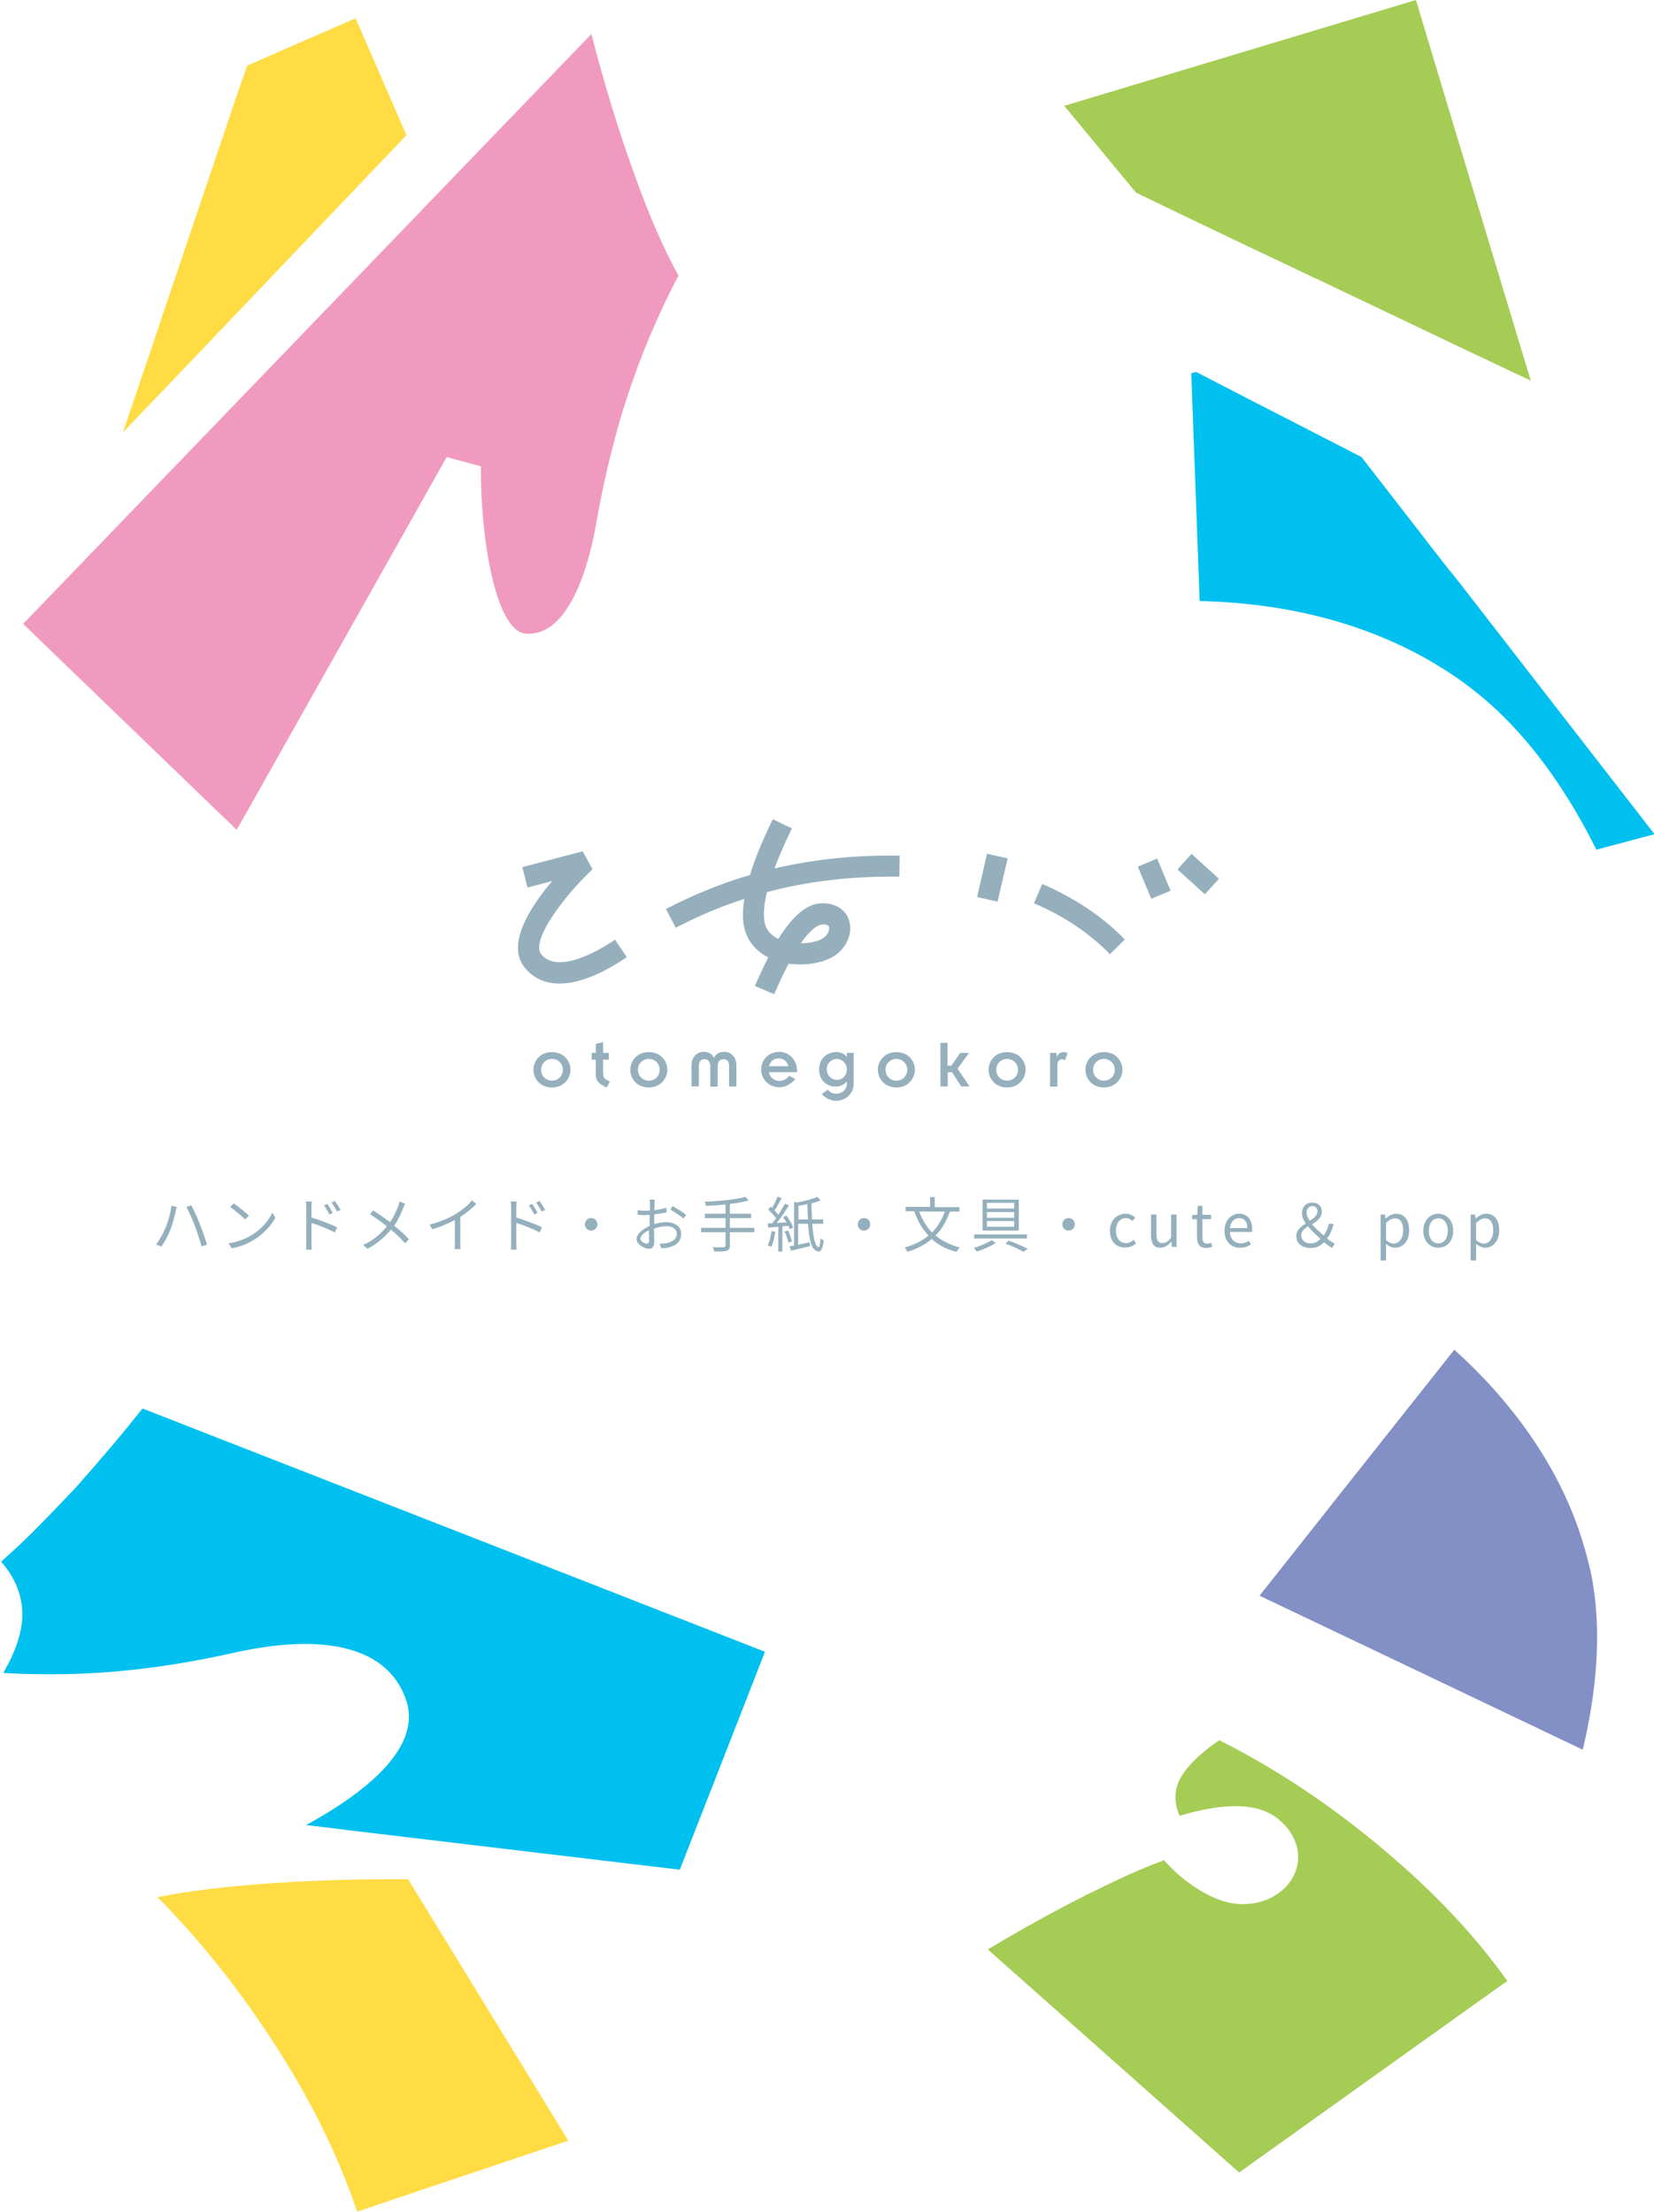 <?xml version="1.0" encoding="utf-8"?>
<!-- Generator: Adobe Illustrator 19.2.1, SVG Export Plug-In . SVG Version: 6.00 Build 0)  -->
<svg version="1.1" id="レイヤー_1" xmlns="http://www.w3.org/2000/svg" xmlns:xlink="http://www.w3.org/1999/xlink" x="0px"
	 y="0px" viewBox="0 0 608 813" style="enable-background:new 0 0 608 813;" xml:space="preserve">
<style type="text/css">
	.st0{fill:#95AFBD;}
	.st1{fill:#A5CC55;}
	.st2{fill:#8390C5;}
	.st3{fill:#00C0EF;}
	.st4{fill:#FFDC44;}
	.st5{fill:#F19AC0;}
	.st6{fill:#95B0BD;}
</style>
<g>
	<g>
		<path class="st0" d="M198.9,393.2c0-2.2,1.7-4,4-4c2.3,0,4,1.8,4,4c0,2.2-1.7,4-4,4C200.6,397.2,198.9,395.4,198.9,393.2z
			 M196.1,393.2c0,3.3,2.5,6.5,6.8,6.5c4.3,0,6.8-3.3,6.8-6.5c0-3.3-2.5-6.5-6.8-6.5C198.6,386.7,196.1,389.9,196.1,393.2z"/>
		<path class="st0" d="M217.5,387h1.5v-3.3l2.7-0.7v4h2.1v2.5h-2.1v4.9c0,1.3,0.3,1.9,1.1,2.4l1.4,0.8l-1.2,2.1
			c-2.7-1.3-4-2.3-4-4.8v-5.4h-1.5V387z"/>
		<path class="st0" d="M234.5,393.2c0-2.2,1.7-4,4-4c2.3,0,4,1.8,4,4c0,2.2-1.7,4-4,4C236.2,397.2,234.5,395.4,234.5,393.2z
			 M231.7,393.2c0,3.3,2.5,6.5,6.8,6.5c4.3,0,6.8-3.3,6.8-6.5c0-3.3-2.5-6.5-6.8-6.5C234.2,386.7,231.7,389.9,231.7,393.2z"/>
		<path class="st0" d="M254.2,391.6c0-3.2,2.1-5,4.5-5c1.9,0,3.2,0.9,3.7,2.2h0.1c0.5-1.3,1.8-2.2,3.7-2.2c2.4,0,4.5,1.8,4.5,5v7.7
			H268v-7.7c0-1.5-0.9-2.3-2-2.3c-1.3,0-2.2,0.8-2.2,2.7v7.4h-2.7V392c0-1.9-0.9-2.7-2.2-2.7c-1.1,0-2,0.8-2,2.3v7.7h-2.7V391.6z"/>
		<path class="st0" d="M282.7,391.9c0.4-1.8,1.8-2.9,3.5-2.9s3.1,1,3.6,2.9H282.7z M290.1,395.4c-0.9,1.2-2.1,1.9-3.6,1.9
			c-1.9,0-3.6-1.4-3.8-3.2H293v-0.5c0-4.8-3.8-7-6.4-7c-4.3,0-6.8,3.2-6.8,6.5c0,3.3,2.5,6.5,6.8,6.5c2.2,0,4.3-1.2,5.7-3
			L290.1,395.4z"/>
		<path class="st0" d="M303.9,393c0-2.1,1.7-3.8,3.7-3.8c2,0,3.7,1.7,3.7,3.9c0,2.1-1.5,3.8-3.7,3.8
			C305.4,396.8,303.9,395.1,303.9,393z M313.8,387h-2.5v1.5h0c-0.9-1.2-2.2-1.8-3.9-1.8c-3.3,0-6.3,2.3-6.3,6.4c0,3.9,2.8,6.3,6,6.3
			c1.8,0,3.1-0.7,4.2-1.9v0.8c0,1.9-1.4,3.7-4.1,3.7c-1.3,0-2.4-0.8-2.9-1.5l-2.2,1.6c1.4,1.7,3.5,2.5,5.2,2.5
			c3.4,0,6.5-2.4,6.5-6.4V387z"/>
		<path class="st0" d="M325.5,393.2c0-2.2,1.7-4,4-4c2.3,0,4,1.8,4,4c0,2.2-1.7,4-4,4C327.2,397.2,325.5,395.4,325.5,393.2z
			 M322.7,393.2c0,3.3,2.5,6.5,6.8,6.5c4.3,0,6.8-3.3,6.8-6.5c0-3.3-2.5-6.5-6.8-6.5C325.2,386.7,322.7,389.9,322.7,393.2z"/>
		<path class="st0" d="M345.6,383.3h2.7v8.4h1.4l3.3-4.7h3.2l-4.2,5.8l4.4,6.5h-3.1l-3.3-5.2h-1.6v5.2h-2.7V383.3z"/>
		<path class="st0" d="M366.2,393.2c0-2.2,1.7-4,4-4c2.3,0,4,1.8,4,4c0,2.2-1.7,4-4,4C367.9,397.2,366.2,395.4,366.2,393.2z
			 M363.4,393.2c0,3.3,2.5,6.5,6.8,6.5c4.3,0,6.8-3.3,6.8-6.5c0-3.3-2.5-6.5-6.8-6.5C365.9,386.7,363.4,389.9,363.4,393.2z"/>
		<path class="st0" d="M385.9,387h2.5v1.4h0.1c0.4-1,1.4-1.7,2.4-1.7c0.6,0,1.1,0.1,1.5,0.4l-0.9,2.6c-0.3-0.2-0.7-0.4-1-0.4
			c-1,0-1.8,0.7-1.8,1.9v8.2h-2.7V387z"/>
		<path class="st0" d="M401.8,393.2c0-2.2,1.7-4,4-4c2.3,0,4,1.8,4,4c0,2.2-1.7,4-4,4C403.5,397.2,401.8,395.4,401.8,393.2z
			 M399,393.2c0,3.3,2.5,6.5,6.8,6.5c4.3,0,6.8-3.3,6.8-6.5c0-3.3-2.5-6.5-6.8-6.5C401.5,386.7,399,389.9,399,393.2z"/>
	</g>
	<g>
		
			<rect x="436.4" y="314.6" transform="matrix(0.672 -0.741 0.741 0.672 -93.554 431.509)" class="st0" width="7.7" height="13.6"/>
		
			<rect x="420.5" y="316.4" transform="matrix(0.922 -0.387 0.387 0.922 -91.897 189.563)" class="st0" width="7.7" height="12.8"/>
		<polygon class="st0" points="359.2,329.7 366.7,331.4 370.4,315.5 362.8,313.8 		"/>
		<path class="st0" d="M380.1,332c11,4.7,20.4,11,27.9,18.7l5.5-5.4c-8.2-8.4-18.5-15.3-30.4-20.4L380.1,332z"/>
		<path class="st0" d="M284.7,319.2c1.5-4.1,3.6-9,6.4-14.7l-7-3.4c-3.8,7.7-6.6,14.5-8.4,20.5c-10.6,3.1-20.9,7.3-30.9,12.5
			l3.6,6.9c8.2-4.3,16.5-7.8,25.2-10.6c-0.3,2-0.5,3.9-0.5,5.7c0,2.9,0.4,5.3,1.3,7.4c1.5,3.7,4.3,6.5,8,8.4
			c-1.6,3.1-3.2,6.6-4.9,10.5l7.1,3c1.9-4.4,3.6-8.1,5.3-11.2c5.5,0.8,11-0.1,14.6-1.7c5.7-2.4,9-8.3,7.8-13.5
			c-1-4.5-5.1-7.2-10.4-7c-5.3,0.2-10.4,4.5-15.8,13.1c-2.2-1.1-3.8-2.6-4.6-4.6c-0.4-1-0.7-2.4-0.7-4.5c0-2,0.3-4.7,1.1-8.1
			c15.3-4.1,31.5-5.9,48.7-5.7l0.1-7.7C314.6,314.2,299.3,315.8,284.7,319.2z M302.3,339.8c1.5-0.1,2.3,0.3,2.5,1c0,0.1,0,0.3,0,0.4
			c0,1.3-1,3.2-3.3,4.2c-1.8,0.8-4.4,1.3-7.1,1.3C298.6,340.6,301.3,339.8,302.3,339.8z"/>
		<path class="st0" d="M199,350.8c-4.1-5,8.3-21.4,18.8-31.3l-3.6-6.6l-22.2,5.8l1.9,7.5c0,0,4.7-1.2,9.1-2.4
			c-6.1,7.2-12.6,16.7-12.6,24.6c0,2.7,0.8,5.2,2.6,7.4c7.3,8.8,20.6,7.4,37.4-4l-4.3-6.4C220.1,349.4,205.2,358.2,199,350.8z"/>
	</g>
</g>
<g>
	<path class="st1" d="M462.2,92.2c0.9,0.4,1.7,0.8,2.6,1.2l18.7,8.9l0,0c0,0,0,0,0.1,0c38.1,18.2,70.1,33.4,79.1,37.6
		C546.3,85.7,524.5,13.5,520.5,0c-6.8,2-58.7,17.7-129.3,38.9l26.4,31.9C432.2,77.9,447.4,85.1,462.2,92.2z"/>
	<path class="st2" d="M580.4,562.4c-6.1-17.7-16.2-34.5-29.7-50c-4.9-5.6-10.3-11.1-16.1-16.3l-4.3,5.4h0
		c-25.1,31.7-50.5,63.7-67.3,85c43.7,20.8,84.9,40.4,118.8,56.6c4.3-17.9,7.8-42.4,2.9-65.5C583.5,572.4,582.1,567.4,580.4,562.4z"
		/>
	<path class="st3" d="M15.1,560l-0.2-0.2L15.1,560c-5.2,5.4-10.1,9.9-14.7,14c4.9,5.5,7.7,12,7.8,18.9c0.1,4-0.8,8.3-2.6,13
		c-1.1,2.9-2.6,5.8-4.4,9c15.9,0.9,31.8,0.6,47.9-1.2l0,0c12-1.3,24.1-3.4,36.3-6.1c34.8-7.9,57.5-1.8,63.9,17.3
		c1.6,4.7,1.2,9.3-0.5,13.7c-5.1,12.9-21.8,24.3-36.3,32.2c8,0.9,16.4,2,16.4,2c44.4,5.3,110,13.1,110,13.1l11,1.3
		c14.6-37.4,27.9-71.3,31.3-80.1c-9.6-3.8-112.1-43.8-228.8-89.4c-7,8.8-15.6,19-24.6,29.1C23.2,551.6,19.1,556,15.1,560z"/>
	<path class="st4" d="M86.1,693.3c-11.2,1.1-20.5,2.5-28.2,4c18.7,18.9,35.3,40.6,50.1,65.4c9.8,16.6,17.6,33.4,23.3,50.2l0,0
		l7.3-2.5l70.3-23.6c-18.8-30.7-38.8-63.4-58.9-96.1C129.2,690.6,106.6,691.3,86.1,693.3L86.1,693.3z"/>
	<path class="st5" d="M144.6,202.8l19.6-34.8l12.6,3.4c-0.3,25.3,5.2,60.7,16.5,61.5c16.8,1.2,23.7-28,25.9-40.7
		c2.2-12.8,5.1-25.1,8.5-37.1l0,0c5.5-18.8,12.7-36.7,21.7-53.8c-5.2-9.4-10.4-21.2-15.5-35.3v0c-6.7-18.1-12.3-37.1-16.5-53.5
		C115.9,117.9,16.7,220.8,8.5,229.3c8,7.8,43.8,42.2,78.5,75.7l3.7-6.5L144.6,202.8z"/>
	<path class="st1" d="M548,732.4l6.1-4.3c-9.7-13.6-21.4-26.6-34.8-38.9c-22.6-20.6-46.1-37-71.1-49.6c-5.2,3.6-8.7,6.7-11,9.4
		c-2.5,2.8-3.7,5.1-4.3,6.8c-1.3,3.7-1,7.6,0.7,11.6c17.1-5.1,28.9-4.7,36.2,1.1c7.2,5.9,9.4,14.2,5.5,21.4
		c-4.6,8.4-15.8,12.1-26.1,8.7c-6.5-2.1-14.9-7.5-21.3-14.9c-5.7,2.1-12.3,4.9-20,8.6v0c-4.8,2.3-10.1,4.9-15.8,7.9
		c-10.3,5.4-20.3,11.1-29,16.3c30.6,27.1,62.1,55.1,92.4,82L548,732.4L548,732.4z"/>
	<path class="st3" d="M522.3,196.1c-7.5-9.7-14.9-19.2-21.8-28.1c-22.5-11.6-43.9-22.5-60.8-31.3c-0.6,0.2-1.2,0.3-1.8,0.5
		c0.7,19.2,1.7,46.4,2.8,75.7h0l0.3,8c8.7,0.2,17.2,0.9,25.5,2.1c22.1,3.2,42.5,10.1,60.2,20.5c5.1,3,9.9,6.2,14.5,9.8
		c21.9,16.9,36.7,41,45.6,59c7.5-2,14.7-3.9,21.4-5.7c-18.2-23.4-45.3-58.4-72-92.8C531.4,207.9,526.8,202,522.3,196.1z"/>
	<path class="st4" d="M59.2,117.5c-2.4,7.2-4.9,14.6-7.5,22.2c-2.1,6.3-4.3,12.7-6.5,19.2l4.6-4.8l0,0h0l15.3-16l0,0l84.3-88.4
		C139,25.7,132.2,10.1,130.7,6.7c-5.3,2.3-20.4,8.9-39.8,17.4c-1.9,5.4-3.2,9.1-3.2,9C87.7,33.1,75,70.8,59.2,117.5z"/>
</g>
<g>
	<path class="st6" d="M63,443.2l2,0.4c-0.2,0.5-0.3,1.1-0.4,1.6c-0.3,1.4-1.1,4.6-2,6.9c-0.8,2-2,4.3-3.3,6.1l-1.9-0.8
		c1.4-1.8,2.6-4.2,3.4-6C61.8,449.1,62.7,445.8,63,443.2z M68.5,443.6l1.8-0.6c0.9,1.6,2.3,4.6,3.2,7c0.9,2.2,2,5.5,2.6,7.5l-2,0.6
		c-0.6-2.2-1.6-5.2-2.5-7.6C70.8,448.3,69.4,445.2,68.5,443.6z"/>
	<path class="st6" d="M92.8,453.8c3.4-2.1,6.1-5.4,7.3-8.1l1.1,1.9c-1.5,2.8-4.1,5.7-7.4,7.8c-2.2,1.4-5,2.8-8.6,3.4L84,457
		C87.8,456.4,90.7,455.1,92.8,453.8z M91.5,446.8l-1.4,1.4c-1.1-1.1-3.9-3.5-5.5-4.6l1.3-1.3C87.4,443.3,90.3,445.6,91.5,446.8z"/>
	<path class="st6" d="M114.5,447.5c2.9,0.9,7.1,2.4,9.4,3.6l-0.8,1.9c-2.4-1.3-6.2-2.8-8.6-3.5v7.2c0,0.7,0,1.9,0.1,2.6h-2.1
		c0.1-0.7,0.1-1.8,0.1-2.6v-12.8c0-0.6,0-1.6-0.2-2.3h2.2c-0.1,0.7-0.1,1.6-0.1,2.3V447.5z M121.1,446.4c-0.6-1.1-1.2-2.4-2-3.3
		l1.2-0.6c0.6,0.8,1.5,2.3,2,3.3L121.1,446.4z M123.9,445.3c-0.6-1.1-1.3-2.3-2-3.3l1.2-0.6c0.6,0.8,1.5,2.2,2.1,3.3L123.9,445.3z"
		/>
	<path class="st6" d="M148.9,442.4c-0.2,0.4-0.5,1.1-0.7,1.6c-0.7,1.9-1.8,4.4-3.3,6.5c2,1.6,3.9,3.3,5.4,5l-1.4,1.5
		c-1.6-1.9-3.3-3.4-5.2-5.1c-2,2.5-4.8,5.1-8.6,7.1l-1.6-1.4c3.9-1.8,6.6-4.2,8.7-6.9c-1.6-1.3-4.1-3.1-6.2-4.4l1.2-1.4
		c1.9,1.2,4.4,3,6.2,4.3c1.4-2,2.3-4.1,3-6c0.2-0.4,0.4-1.1,0.4-1.6L148.9,442.4z"/>
	<path class="st6" d="M175.1,442.5c-1.5,1.5-3.6,3.3-5.9,4.8v9.4c0,0.8,0,1.9,0.1,2.4h-2.2c0.1-0.4,0.1-1.5,0.1-2.4v-8.3
		c-2.4,1.3-5.4,2.6-8.3,3.4l-1-1.7c3.7-0.9,7.4-2.5,9.8-4c2.2-1.4,4.6-3.3,5.8-4.9L175.1,442.5z"/>
	<path class="st6" d="M189.8,447.5c2.9,0.9,7.1,2.4,9.4,3.6l-0.8,1.9c-2.4-1.3-6.2-2.8-8.6-3.5v7.2c0,0.7,0,1.9,0.1,2.6h-2.1
		c0.1-0.7,0.1-1.8,0.1-2.6v-12.8c0-0.6,0-1.6-0.2-2.3h2.2c-0.1,0.7-0.1,1.6-0.1,2.3V447.5z M196.4,446.4c-0.6-1.1-1.2-2.4-2-3.3
		l1.2-0.6c0.6,0.8,1.5,2.3,2,3.3L196.4,446.4z M199.1,445.3c-0.6-1.1-1.3-2.3-2-3.3l1.2-0.6c0.6,0.8,1.5,2.2,2.1,3.3L199.1,445.3z"
		/>
	<path class="st6" d="M217.3,447.7c1.3,0,2.3,1,2.3,2.3s-1,2.3-2.3,2.3c-1.3,0-2.3-1-2.3-2.3S216,447.7,217.3,447.7z"/>
	<path class="st6" d="M240.1,450c1.7-0.5,3.3-0.8,4.8-0.8c3.2,0,5.5,1.7,5.5,4.3c0,2.6-1.6,4.3-4.6,5c-1,0.2-1.9,0.3-2.7,0.3
		l-0.6-1.7c0.8,0,1.7,0,2.6-0.2c1.9-0.4,3.7-1.4,3.7-3.4c0-1.8-1.7-2.8-3.7-2.8c-1.6,0-3.2,0.3-4.7,0.9c0,1.8,0.1,3.8,0.1,4.7
		c0,2-0.8,2.7-1.9,2.7c-1.7,0-4.6-1.7-4.6-3.6c0-1.8,2.3-3.7,4.8-4.8v-1.2c0-0.9,0-1.9,0-2.9c-0.6,0-1.1,0.1-1.6,0.1
		c-1,0-1.9,0-2.8-0.1l0-1.7c1.2,0.2,2,0.2,2.8,0.2c0.5,0,1.1,0,1.7-0.1c0-1.1,0-2.1,0-2.5c0-0.4,0-1.2-0.1-1.5h1.9
		c0,0.4-0.1,1-0.1,1.5c0,0.5,0,1.4-0.1,2.4c1.6-0.2,3.2-0.5,4.5-0.9l0,1.7c-1.3,0.3-2.9,0.6-4.5,0.7c0,1,0,2.1,0,2.9V450z
		 M238.6,456.1c0-0.8,0-2.3-0.1-3.9c-1.8,0.8-3.1,2.1-3.1,3.1s1.5,1.8,2.4,1.8C238.3,457.1,238.6,456.7,238.6,456.1z M247.2,443.3
		c1.5,0.8,3.9,2.3,5,3.2l-0.9,1.4c-1.1-1-3.5-2.5-4.9-3.3L247.2,443.3z"/>
	<path class="st6" d="M277.3,452.9h-9v4.9c0,1.2-0.4,1.6-1.2,1.9c-0.8,0.3-2.2,0.3-4.5,0.3c-0.1-0.5-0.4-1.2-0.7-1.6
		c1.8,0.1,3.6,0,4.1,0c0.5,0,0.7-0.2,0.7-0.6v-4.9h-9v-1.6h9v-3.6h-7.6v-1.6h7.6v-3.4c-2.4,0.3-4.9,0.4-7.2,0.5
		c-0.1-0.4-0.3-1.1-0.4-1.5c5.2-0.2,11.6-0.8,14.9-1.8l1.2,1.3c-1.9,0.6-4.3,1-6.9,1.3v3.6h7.8v1.6h-7.8v3.6h9V452.9z"/>
	<path class="st6" d="M287.6,450.8v9.2h-1.5v-9.1c-1.3,0.1-2.6,0.2-3.7,0.3l-0.2-1.5l1.7-0.1c0.4-0.5,0.9-1.2,1.4-1.8
		c-0.7-1-1.8-2.2-2.9-3.2l0.8-1.1c0.2,0.2,0.4,0.4,0.6,0.5c0.7-1.2,1.6-2.9,2-4.2l1.5,0.6c-0.8,1.5-1.7,3.3-2.6,4.5
		c0.5,0.5,1,1.1,1.4,1.6c0.9-1.4,1.8-2.9,2.5-4.1l1.4,0.7c-1.3,2-3,4.6-4.5,6.4c1.1-0.1,2.4-0.2,3.6-0.2c-0.4-0.7-0.8-1.3-1.2-1.9
		l1.2-0.6c1,1.4,2.1,3.2,2.5,4.4l-1.3,0.6c-0.1-0.4-0.3-0.8-0.5-1.3L287.6,450.8z M285,452.7c-0.3,2.1-0.8,4.2-1.5,5.6
		c-0.3-0.2-0.9-0.5-1.3-0.6c0.7-1.3,1.1-3.3,1.4-5.2L285,452.7z M289.7,452.3c0.6,1.3,1.2,2.9,1.4,4l-1.3,0.4
		c-0.2-1.1-0.8-2.8-1.4-4.1L289.7,452.3z M298.6,449.8c0.3,4.8,1,8.3,2.3,8.6c0.4,0.1,0.6-1.3,0.7-3.3c0.3,0.3,0.9,0.7,1.2,0.9
		c-0.4,3.5-1.3,4.5-2.6,3.8c-2-0.6-2.8-4.6-3.2-10h-3.6v7.7c1.3-0.3,2.8-0.6,4.2-0.9l0.2,1.4c-2.4,0.6-5,1.2-7,1.7l-0.6-1.6
		c0.5-0.1,1.1-0.2,1.7-0.3v-16.1l0.9,0.3c2.8-0.5,5.9-1.3,7.6-2.1l1.3,1.3c-1,0.4-2.1,0.8-3.4,1.1c0,2,0.1,4.1,0.2,5.9h4.1v1.6
		H298.6z M297,448.2c-0.1-1.8-0.2-3.6-0.2-5.6c-1.1,0.2-2.2,0.4-3.3,0.6v5H297z"/>
	<path class="st6" d="M317.6,447.7c1.3,0,2.3,1,2.3,2.3s-1,2.3-2.3,2.3c-1.3,0-2.3-1-2.3-2.3S316.3,447.7,317.6,447.7z"/>
	<path class="st6" d="M349.2,445.3c-1.3,3.6-3,6.5-5.3,8.8c2.4,2,5.4,3.5,8.9,4.4c-0.4,0.4-0.9,1.1-1.2,1.6
		c-3.7-0.9-6.7-2.5-9.1-4.7c-2.4,2.1-5.4,3.6-8.9,4.7c-0.2-0.4-0.7-1.2-1-1.6c3.5-1,6.4-2.4,8.7-4.4c-2.3-2.4-4-5.4-5.2-8.9h-3.2
		v-1.6h9V440h1.7v3.7h9.1v1.6H349.2z M337.9,445.3c1.1,2.9,2.6,5.5,4.7,7.7c2-2,3.6-4.6,4.7-7.7H337.9z"/>
	<path class="st6" d="M366,456.9c-1.9,1.2-4.7,2.4-6.9,3.1c-0.3-0.3-0.7-0.9-1.1-1.3c2.2-0.7,5.1-1.9,6.6-2.9L366,456.9z
		 M377.5,453.7v1.5h-19.4v-1.5H377.5z M374.5,440.9v11.4h-13.3v-11.4H374.5z M362.8,444.2h10v-2.1h-10V444.2z M362.8,447.6h10v-2.1
		h-10V447.6z M362.8,450.9h10v-2.1h-10V450.9z M370.8,456c2.5,0.9,5.3,2.1,7,3l-1.6,1.1c-1.5-0.9-4.1-2.1-6.6-3L370.8,456z"/>
	<path class="st6" d="M392.8,447.7c1.3,0,2.3,1,2.3,2.3s-1,2.3-2.3,2.3c-1.3,0-2.3-1-2.3-2.3S391.5,447.7,392.8,447.7z"/>
	<path class="st6" d="M408,452.4c0-4,2.7-6.3,5.8-6.3c1.6,0,2.6,0.7,3.5,1.4l-1,1.3c-0.7-0.6-1.4-1.1-2.4-1.1
		c-2.2,0-3.7,1.9-3.7,4.6s1.5,4.6,3.7,4.6c1.1,0,2.1-0.5,2.8-1.2l0.9,1.3c-1.1,1-2.4,1.5-3.9,1.5C410.5,458.7,408,456.4,408,452.4z"
		/>
	<path class="st6" d="M423.1,454v-7.6h2v7.3c0,2.2,0.7,3.2,2.2,3.2c1.2,0,2.1-0.6,3.2-2v-8.5h2v11.9h-1.7l-0.2-1.9h-0.1
		c-1.1,1.3-2.3,2.2-4,2.2C424.2,458.7,423.1,457,423.1,454z"/>
	<path class="st6" d="M440,454.7v-6.6h-1.8v-1.5l1.9-0.1l0.2-3.3h1.7v3.3h3.2v1.6H442v6.7c0,1.5,0.5,2.3,1.8,2.3
		c0.4,0,1-0.2,1.4-0.3l0.4,1.5c-0.7,0.2-1.5,0.4-2.2,0.4C440.9,458.7,440,457.1,440,454.7z"/>
	<path class="st6" d="M450.1,452.4c0-3.9,2.6-6.3,5.4-6.3c3,0,4.8,2.2,4.8,5.6c0,0.4,0,0.9-0.1,1.1h-8.1c0.1,2.6,1.7,4.2,4,4.2
		c1.2,0,2.1-0.4,3-0.9l0.7,1.3c-1.1,0.7-2.3,1.2-4,1.2C452.7,458.7,450.1,456.3,450.1,452.4z M458.5,451.4c0-2.4-1.1-3.7-3-3.7
		c-1.7,0-3.2,1.4-3.4,3.7H458.5z"/>
	<path class="st6" d="M489.7,458.7c-0.8-0.5-1.8-1.1-3-2.1c-1.3,1.3-2.8,2.1-4.9,2.1c-3.2,0-5.3-1.7-5.3-4.4c0-2.2,1.7-3.5,3.5-4.6
		c-0.9-1.3-1.4-2.5-1.4-3.8c0-2.4,1.6-3.9,3.8-3.9c2.1,0,3.5,1.3,3.5,3.3c0,2.2-1.7,3.5-3.6,4.7c1.2,1.4,2.8,2.9,4.3,4.1
		c0.9-1.2,1.5-2.6,1.8-4.3h1.8c-0.4,2-1.2,3.8-2.4,5.4c1.1,0.9,2.2,1.6,2.8,1.9L489.7,458.7z M481.9,457c1.3,0,2.5-0.6,3.5-1.7
		c-1.6-1.4-3.3-3-4.6-4.6c-1.4,0.9-2.5,1.9-2.5,3.3C478.4,456,479.8,457,481.9,457z M481.5,448.7c1.5-1,2.8-2,2.8-3.5
		c0-1-0.7-1.9-1.8-1.9c-1.3,0-2.2,0.9-2.2,2.4C480.3,446.7,480.7,447.7,481.5,448.7z"/>
	<path class="st6" d="M507.4,446.4h1.7l0.2,1.4h0.1c1.1-0.9,2.4-1.7,3.8-1.7c3.1,0,4.8,2.4,4.8,6.1c0,4.1-2.4,6.4-5.2,6.4
		c-1.1,0-2.2-0.5-3.3-1.4l0,2.1v4h-2V446.4z M515.8,452.2c0-2.6-0.9-4.4-3.1-4.4c-1,0-2,0.6-3.2,1.7v6.3c1.1,0.9,2.1,1.3,2.9,1.3
		C514.3,457,515.8,455.2,515.8,452.2z"/>
	<path class="st6" d="M523.2,452.4c0-4,2.6-6.3,5.5-6.3s5.5,2.3,5.5,6.3c0,4-2.6,6.2-5.5,6.2S523.2,456.4,523.2,452.4z M532.2,452.4
		c0-2.8-1.4-4.6-3.5-4.6s-3.5,1.9-3.5,4.6s1.4,4.6,3.5,4.6S532.2,455.2,532.2,452.4z"/>
	<path class="st6" d="M540.5,446.4h1.7l0.2,1.4h0.1c1.1-0.9,2.4-1.7,3.8-1.7c3.1,0,4.8,2.4,4.8,6.1c0,4.1-2.4,6.4-5.2,6.4
		c-1.1,0-2.2-0.5-3.3-1.4l0,2.1v4h-2V446.4z M548.9,452.2c0-2.6-0.9-4.4-3.1-4.4c-1,0-2,0.6-3.2,1.7v6.3c1.1,0.9,2.1,1.3,2.9,1.3
		C547.4,457,548.9,455.2,548.9,452.2z"/>
</g>
</svg>
